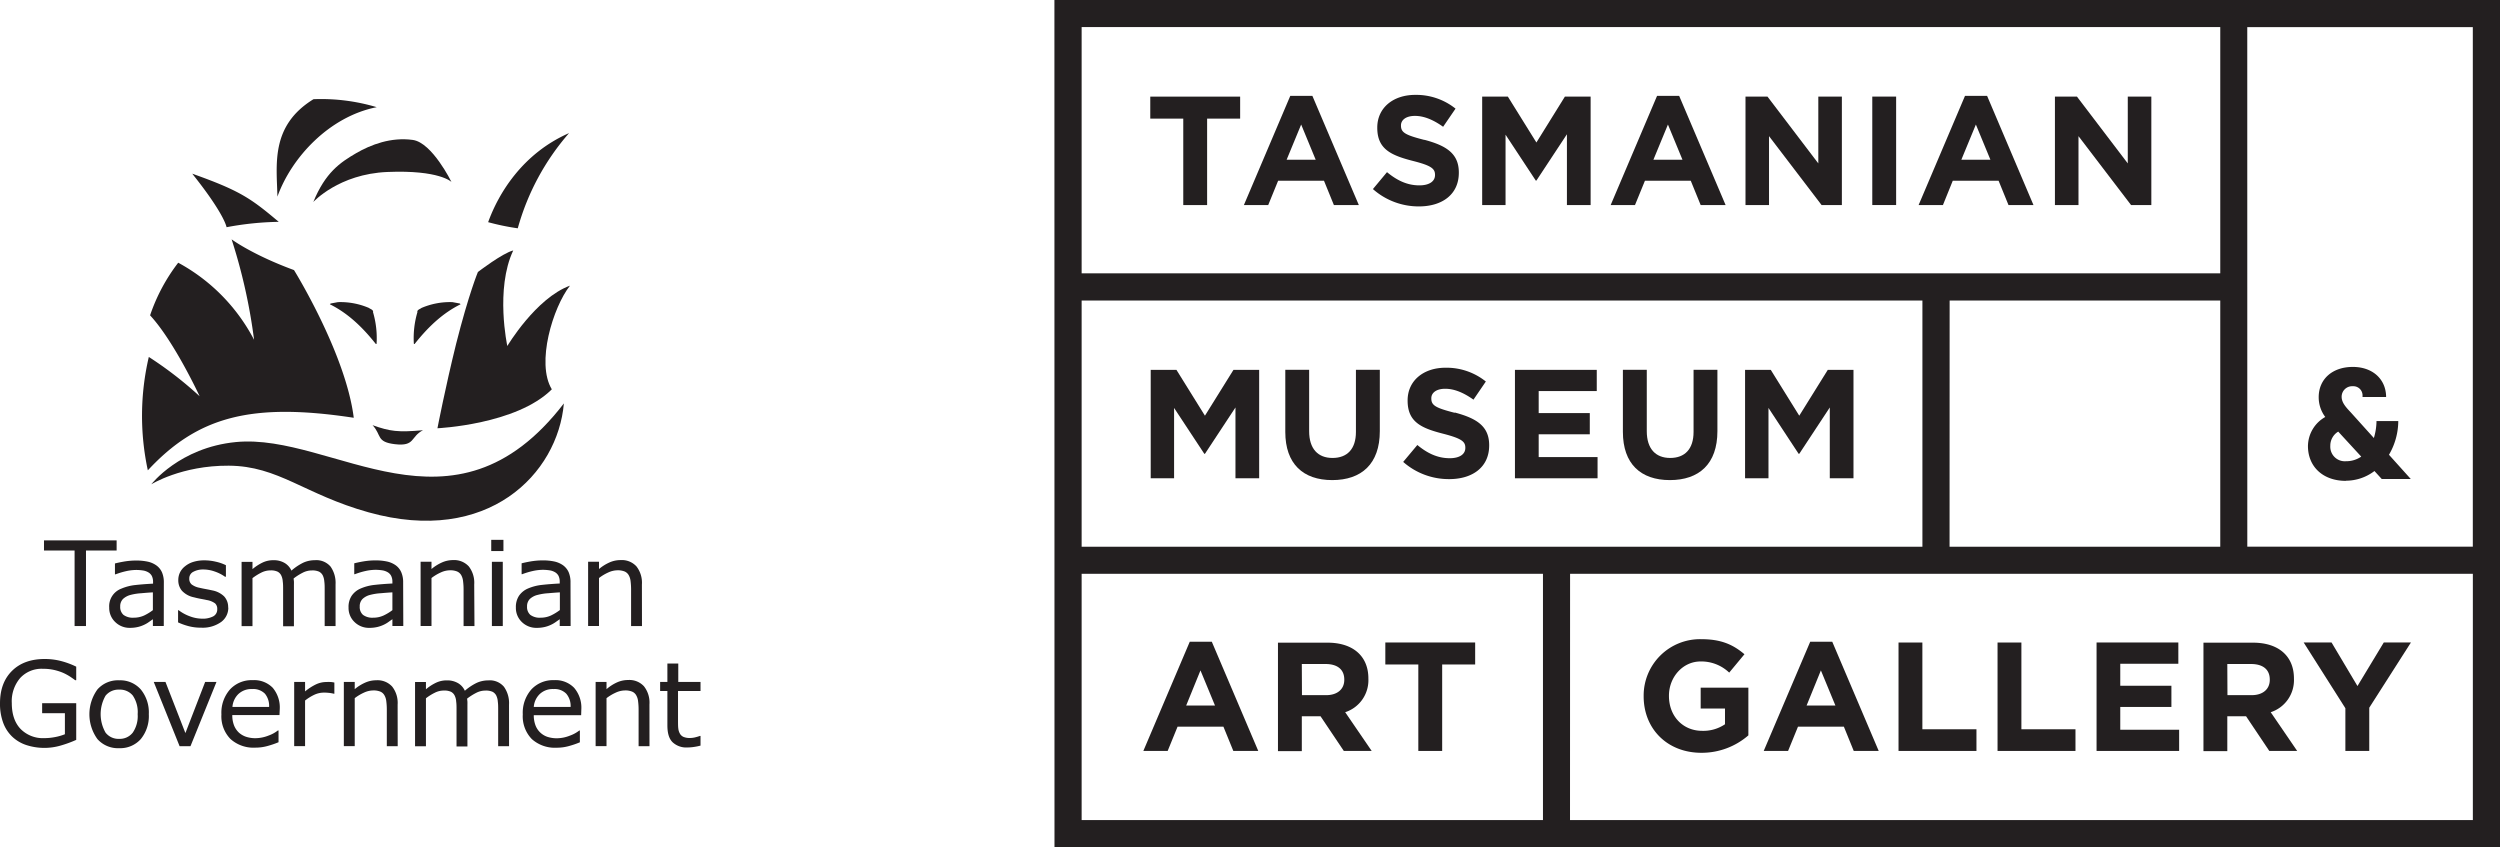 <?xml version="1.0" encoding="UTF-8"?> <svg xmlns="http://www.w3.org/2000/svg" xmlns:xlink="http://www.w3.org/1999/xlink" id="Layer_1_Image" data-name="Layer 1 Image" viewBox="0 0 688.77 233.41"><defs><style>.cls-1{fill:none;}.cls-2{clip-path:url(#clip-path);}.cls-3{fill:#231f20;}</style><clipPath id="clip-path"><rect class="cls-1" width="688.77" height="233.41"></rect></clipPath></defs><g class="cls-2"><path class="cls-3" d="M102.64,117.14c4.85,1.72,7,2,13.9,1.39-3.5,1.77-2.1,4.51-7.72,3.85-5.25-.62-3.61-2.5-6.18-5.24"></path><path class="cls-3" d="M62.42,62.6s-.5-3.54-9.46-14.75c13,4.64,16,6.65,23.83,13.27A83.45,83.45,0,0,0,62.42,62.6"></path><path class="cls-3" d="M142.65,62.9a67.13,67.13,0,0,1,14.13-26.23c-12.87,5.65-19.46,16.69-22.29,24.54a65.91,65.91,0,0,0,8.16,1.69"></path><path class="cls-3" d="M101.72,84.91c.39.24,1,.42,1.09.93l-.06.1a25.3,25.3,0,0,1,1,8.78c-.06.06-.2.1-.25,0-4.09-5.16-8.1-8.64-12.58-10.87-.1,0,.14-.24.26-.25l1.93-.36a19.91,19.91,0,0,1,8.62,1.64"></path><path class="cls-3" d="M116.05,84.91c-.39.24-1,.42-1.09.93l.06.1a25.3,25.3,0,0,0-1,8.78c.06.06.2.1.25,0,4.09-5.16,8.1-8.64,12.58-10.87.1,0-.14-.24-.26-.25l-1.93-.36a19.91,19.91,0,0,0-8.62,1.64"></path><path class="cls-3" d="M81,74.41s14.26,23,16.46,40.69c-28.27-4.3-43-.31-56.73,14.48A71.25,71.25,0,0,1,41,98.34a103.67,103.67,0,0,1,14,10.83S48,94.05,41.35,86.88a50,50,0,0,1,7.75-14.5A50.89,50.89,0,0,1,70,93.62a153.4,153.4,0,0,0-6.19-27.68S69.5,70.18,81,74.41"></path><path class="cls-3" d="M41.65,133.47S49.44,123.3,65,121.79c26.9-2.6,59.76,29.12,90.35-10.64-1.66,19.31-20.83,39.22-53.81,30-17.69-4.94-24.8-12.78-38.54-12.85-13-.08-21.35,5.15-21.35,5.15"></path><path class="cls-3" d="M141.4,69c-2.94.73-9.73,5.93-9.73,5.93s-2.51,6-6,19.78c-3,12.13-5.15,23.28-5.15,23.28s21.78-1,31.51-10.73c-4.4-7.22.32-22.6,5-28.56-9.42,3.45-17.26,16.63-17.26,16.63S136.38,79.66,141.4,69"></path><path class="cls-3" d="M86.32,55.65s7-7.72,20.41-8.27c14.37-.6,17.65,2.75,17.65,2.75s-5.32-10.85-10.66-11.58c-6-.83-11.56,1.3-15.63,3.67-4.42,2.58-8.46,5.34-11.77,13.43"></path><path class="cls-3" d="M86.37,27.33a53.45,53.45,0,0,1,17.42,2.2C90.73,32.11,80.3,43.38,76.43,54.18c-.18-8.78-2-19.5,9.94-26.85"></path></g><polygon class="cls-3" points="32.13 151.67 23.69 151.67 23.69 172.48 20.55 172.48 20.55 151.67 12.12 151.67 12.12 148.88 32.13 148.88 32.13 151.67"></polygon><g class="cls-2"><path class="cls-3" d="M42.12,168.13V163.2c-.91.05-2,.13-3.2.24a15.4,15.4,0,0,0-2.94.46A4.87,4.87,0,0,0,33.91,165a2.81,2.81,0,0,0-.79,2.11,2.84,2.84,0,0,0,.91,2.3,4.34,4.34,0,0,0,2.81.77,6.85,6.85,0,0,0,2.88-.61,13.89,13.89,0,0,0,2.4-1.47m3,4.36h-3V170.6l-1.07.75a7.56,7.56,0,0,1-1.31.77,8.51,8.51,0,0,1-1.71.61,9.49,9.49,0,0,1-2.27.25,5.63,5.63,0,0,1-4-1.59,5.32,5.32,0,0,1-1.67-4,5.17,5.17,0,0,1,3.33-5.21,13.27,13.27,0,0,1,3.88-1c1.52-.17,3.14-.29,4.87-.38v-.46a3.61,3.61,0,0,0-.35-1.68,2.58,2.58,0,0,0-1-1,4.19,4.19,0,0,0-1.52-.5,12.3,12.3,0,0,0-1.85-.13,13.06,13.06,0,0,0-2.62.31,21.25,21.25,0,0,0-3,.9h-.16v-3c.58-.15,1.43-.34,2.52-.53a20.1,20.1,0,0,1,3.25-.28,14.85,14.85,0,0,1,3.26.31,6.47,6.47,0,0,1,2.4,1.05,4.68,4.68,0,0,1,1.53,1.9,7,7,0,0,1,.51,2.86Z"></path><path class="cls-3" d="M62.9,167.38a4.84,4.84,0,0,1-2,4,8.75,8.75,0,0,1-5.48,1.55,13.16,13.16,0,0,1-3.61-.46,16.88,16.88,0,0,1-2.75-1v-3.35h.16a11.75,11.75,0,0,0,3.14,1.7,9.86,9.86,0,0,0,3.31.63,6.28,6.28,0,0,0,3.08-.64,2.14,2.14,0,0,0,1.1-2,2,2,0,0,0-.6-1.58,5.35,5.35,0,0,0-2.31-.92c-.42-.1-1-.21-1.66-.33s-1.3-.27-1.86-.42a6.18,6.18,0,0,1-3.3-1.81,4.46,4.46,0,0,1-1-2.94,4.8,4.8,0,0,1,.45-2.06A4.9,4.9,0,0,1,51,156a6.56,6.56,0,0,1,2.25-1.19,10.17,10.17,0,0,1,3.07-.43,13.68,13.68,0,0,1,3.21.39,12,12,0,0,1,2.71.95v3.18H62a10.89,10.89,0,0,0-2.77-1.42,9.44,9.44,0,0,0-3.21-.58,5.56,5.56,0,0,0-2.75.63,2,2,0,0,0-1.12,1.86,2,2,0,0,0,.68,1.65,5.26,5.26,0,0,0,2.15.9c.55.13,1.17.26,1.84.38s1.25.25,1.72.35a6.4,6.4,0,0,1,3.2,1.63,4.36,4.36,0,0,1,1.12,3.11"></path><path class="cls-3" d="M92.45,172.48h-3V162.41c0-.77,0-1.5-.1-2.21a4.57,4.57,0,0,0-.44-1.7,2.41,2.41,0,0,0-1-1,4.5,4.5,0,0,0-2-.34,5.5,5.5,0,0,0-2.5.62,15.42,15.42,0,0,0-2.51,1.59c0,.25.06.53.08.85s0,.64,0,1v11.33H78V162.41c0-.79,0-1.53-.1-2.24a4.45,4.45,0,0,0-.44-1.68,2.33,2.33,0,0,0-1-1,4.33,4.33,0,0,0-2-.34,5.56,5.56,0,0,0-2.45.6,14.93,14.93,0,0,0-2.45,1.53v13.22h-3v-17.7h3v2a13.15,13.15,0,0,1,2.78-1.81,6.81,6.81,0,0,1,3-.65,5.83,5.83,0,0,1,3.07.76,4.69,4.69,0,0,1,1.88,2.11,14.91,14.91,0,0,1,3.29-2.2,7.67,7.67,0,0,1,3.19-.67,5.13,5.13,0,0,1,4.31,1.77A7.81,7.81,0,0,1,92.45,161Z"></path><path class="cls-3" d="M108.11,168.13V163.2c-.92.05-2,.13-3.22.24a15.29,15.29,0,0,0-2.92.46A4.75,4.75,0,0,0,99.9,165a2.81,2.81,0,0,0-.79,2.11,2.84,2.84,0,0,0,.91,2.3,4.32,4.32,0,0,0,2.81.77,6.73,6.73,0,0,0,2.86-.61,13.34,13.34,0,0,0,2.42-1.47m3,4.36h-3V170.6c-.27.18-.63.43-1.07.75a8,8,0,0,1-1.31.77,8.85,8.85,0,0,1-1.72.61,9.4,9.4,0,0,1-2.26.25,5.65,5.65,0,0,1-4.06-1.59,5.32,5.32,0,0,1-1.66-4,5.53,5.53,0,0,1,.86-3.25,5.68,5.68,0,0,1,2.47-2,13.11,13.11,0,0,1,3.88-1c1.51-.17,3.13-.29,4.87-.38v-.46a3.6,3.6,0,0,0-.36-1.68,2.52,2.52,0,0,0-1-1,4.2,4.2,0,0,0-1.51-.5,12.4,12.4,0,0,0-1.85-.13,13,13,0,0,0-2.62.31,20.48,20.48,0,0,0-3,.9H97.6v-3c.58-.15,1.42-.34,2.52-.53a20,20,0,0,1,3.24-.28,14.85,14.85,0,0,1,3.26.31,6.52,6.52,0,0,1,2.41,1.05,4.66,4.66,0,0,1,1.52,1.9,6.87,6.87,0,0,1,.52,2.86Z"></path><path class="cls-3" d="M130.72,172.48h-3V162.41a18.17,18.17,0,0,0-.14-2.29,4.33,4.33,0,0,0-.52-1.68,2.45,2.45,0,0,0-1.14-1,4.88,4.88,0,0,0-1.94-.32,6.22,6.22,0,0,0-2.55.6,12.87,12.87,0,0,0-2.55,1.53v13.22h-3v-17.7h3v2a12,12,0,0,1,2.89-1.81,7.44,7.44,0,0,1,3-.65,5.49,5.49,0,0,1,4.38,1.73,7.34,7.34,0,0,1,1.5,5Z"></path></g><path class="cls-3" d="M135.52,172.48h3v-17.7h-3Zm-.18-20.66h3.36v-3.09h-3.36Z"></path><g class="cls-2"><path class="cls-3" d="M154.25,168.13V163.2q-1.37.08-3.21.24a15.16,15.16,0,0,0-2.92.46A4.79,4.79,0,0,0,146,165a2.81,2.81,0,0,0-.79,2.11,2.84,2.84,0,0,0,.91,2.3,4.34,4.34,0,0,0,2.81.77,6.77,6.77,0,0,0,2.87-.61,14,14,0,0,0,2.41-1.47m3,4.36h-3V170.6l-1.07.75a8,8,0,0,1-1.31.77,8.51,8.51,0,0,1-1.71.61,9.43,9.43,0,0,1-2.27.25,5.69,5.69,0,0,1-4.06-1.59,5.35,5.35,0,0,1-1.66-4,5.6,5.6,0,0,1,.86-3.25,5.68,5.68,0,0,1,2.47-2,13.27,13.27,0,0,1,3.88-1c1.52-.17,3.14-.29,4.87-.38v-.46a3.61,3.61,0,0,0-.35-1.68,2.58,2.58,0,0,0-1-1,4.19,4.19,0,0,0-1.52-.5,12.34,12.34,0,0,0-1.86-.13,13.05,13.05,0,0,0-2.61.31,20.86,20.86,0,0,0-3,.9h-.16v-3c.58-.15,1.42-.34,2.52-.53a20.1,20.1,0,0,1,3.25-.28,14.91,14.91,0,0,1,3.26.31,6.55,6.55,0,0,1,2.4,1.05,4.76,4.76,0,0,1,1.53,1.9,7,7,0,0,1,.51,2.86Z"></path><path class="cls-3" d="M176.87,172.48h-3V162.41a18.17,18.17,0,0,0-.14-2.29,4.15,4.15,0,0,0-.53-1.68,2.38,2.38,0,0,0-1.13-1,4.92,4.92,0,0,0-1.94-.32,6.22,6.22,0,0,0-2.55.6,12.87,12.87,0,0,0-2.55,1.53v13.22h-3v-17.7h3v2a12.11,12.11,0,0,1,2.88-1.81,7.45,7.45,0,0,1,3.06-.65,5.45,5.45,0,0,1,4.37,1.73,7.29,7.29,0,0,1,1.51,5Z"></path><path class="cls-3" d="M21,203.84a31.62,31.62,0,0,1-4.23,1.55,16.08,16.08,0,0,1-9.48-.11A10.37,10.37,0,0,1,3.41,203a10.12,10.12,0,0,1-2.52-3.84,15.05,15.05,0,0,1-.89-5.4q0-5.65,3.31-8.93t9.07-3.27a17.78,17.78,0,0,1,4.11.48A22.31,22.31,0,0,1,21,183.67v3.73h-.29c-.32-.25-.8-.58-1.42-1a15.13,15.13,0,0,0-1.84-1,14.73,14.73,0,0,0-2.48-.81,13.64,13.64,0,0,0-3.14-.33,8,8,0,0,0-6.28,2.55,9.83,9.83,0,0,0-2.3,6.88q0,4.59,2.41,7.13a8.61,8.61,0,0,0,6.56,2.54,15.49,15.49,0,0,0,3-.3,14.58,14.58,0,0,0,2.66-.77v-5.79H11.61v-2.76H21Z"></path><path class="cls-3" d="M37.93,196.74a8.09,8.09,0,0,0-1.35-5.12A4.56,4.56,0,0,0,32.84,190a4.56,4.56,0,0,0-3.76,1.67,10.25,10.25,0,0,0,0,10.17,4.48,4.48,0,0,0,3.76,1.72,4.51,4.51,0,0,0,3.73-1.71,8,8,0,0,0,1.36-5.06m3.07,0a10,10,0,0,1-2.21,6.83,7.58,7.58,0,0,1-5.95,2.51,7.55,7.55,0,0,1-6-2.51,11.67,11.67,0,0,1,0-13.67,7.53,7.53,0,0,1,6-2.52,7.56,7.56,0,0,1,5.95,2.52A10,10,0,0,1,41,196.74"></path></g><polygon class="cls-3" points="59.64 187.88 52.48 205.58 49.48 205.58 42.36 187.88 45.59 187.88 51.08 201.97 56.52 187.88 59.64 187.88"></polygon><g class="cls-2"><path class="cls-3" d="M74.14,194.76A5.28,5.28,0,0,0,73,191.13a4.53,4.53,0,0,0-3.54-1.29,5.19,5.19,0,0,0-3.82,1.41,5.51,5.51,0,0,0-1.6,3.51ZM77,197H64a7.57,7.57,0,0,0,.48,2.85,5.48,5.48,0,0,0,1.35,2,5.58,5.58,0,0,0,2,1.15,8.24,8.24,0,0,0,2.5.38,10,10,0,0,0,3.64-.72,9.14,9.14,0,0,0,2.6-1.42h.17v3.25a24.85,24.85,0,0,1-3.08,1.05,12.34,12.34,0,0,1-3.3.44,9.46,9.46,0,0,1-6.87-2.39A8.94,8.94,0,0,1,61,196.83a9.73,9.73,0,0,1,2.37-6.89,8.11,8.11,0,0,1,6.23-2.55,7.15,7.15,0,0,1,5.53,2.09,8.44,8.44,0,0,1,1.94,6Z"></path><path class="cls-3" d="M92.12,191.13H92a10.64,10.64,0,0,0-1.29-.23,12.56,12.56,0,0,0-1.48-.08,6.27,6.27,0,0,0-2.67.61A13.2,13.2,0,0,0,84.05,193v12.57h-3v-17.7h3v2.62a14.75,14.75,0,0,1,3.13-2,6.8,6.8,0,0,1,2.77-.59,10,10,0,0,1,1.12,0q.34,0,1.05.15Z"></path><path class="cls-3" d="M109.57,205.58h-3V195.5a17.89,17.89,0,0,0-.14-2.28,4.15,4.15,0,0,0-.53-1.68,2.33,2.33,0,0,0-1.13-1,4.92,4.92,0,0,0-1.94-.32,6.22,6.22,0,0,0-2.55.6,12.87,12.87,0,0,0-2.55,1.53v13.22h-3v-17.7h3v2a12.06,12.06,0,0,1,2.88-1.8,7.52,7.52,0,0,1,3.06-.65,5.45,5.45,0,0,1,4.37,1.73,7.29,7.29,0,0,1,1.51,5Z"></path><path class="cls-3" d="M140.25,205.58h-3V195.5c0-.76,0-1.49-.1-2.2a4.51,4.51,0,0,0-.44-1.7,2.43,2.43,0,0,0-1-1,4.42,4.42,0,0,0-2-.34,5.47,5.47,0,0,0-2.5.62,15.85,15.85,0,0,0-2.51,1.59c0,.25.06.53.08.85s0,.64,0,1v11.33h-3V195.5c0-.78,0-1.53-.1-2.23a4.27,4.27,0,0,0-.44-1.68,2.33,2.33,0,0,0-1-1,4.36,4.36,0,0,0-2-.34,5.49,5.49,0,0,0-2.44.6,14.13,14.13,0,0,0-2.45,1.53v13.22h-3v-17.7h3v2a12.79,12.79,0,0,1,2.77-1.8,6.81,6.81,0,0,1,3-.65,5.85,5.85,0,0,1,3.07.76,4.62,4.62,0,0,1,1.88,2.1,14.83,14.83,0,0,1,3.29-2.19,7.83,7.83,0,0,1,3.19-.67,5.09,5.09,0,0,1,4.3,1.77,7.75,7.75,0,0,1,1.39,4.93Z"></path><path class="cls-3" d="M157.21,194.76a5.23,5.23,0,0,0-1.19-3.63,4.51,4.51,0,0,0-3.54-1.29,5.16,5.16,0,0,0-3.81,1.41,5.53,5.53,0,0,0-1.61,3.51Zm2.9,2.28H147.06a7.76,7.76,0,0,0,.49,2.85,5.33,5.33,0,0,0,3.31,3.13,8.23,8.23,0,0,0,2.49.38,9.83,9.83,0,0,0,3.64-.72,9.22,9.22,0,0,0,2.61-1.42h.16v3.25a23.77,23.77,0,0,1-3.08,1.05,12.21,12.21,0,0,1-3.29.44,9.49,9.49,0,0,1-6.88-2.39,9,9,0,0,1-2.48-6.78,9.73,9.73,0,0,1,2.37-6.89,8.13,8.13,0,0,1,6.24-2.55,7.13,7.13,0,0,1,5.52,2.09,8.4,8.4,0,0,1,2,6Z"></path><path class="cls-3" d="M178.94,205.58h-3V195.5a17.89,17.89,0,0,0-.14-2.28,4.15,4.15,0,0,0-.53-1.68,2.31,2.31,0,0,0-1.14-1,4.83,4.83,0,0,0-1.93-.32,6.22,6.22,0,0,0-2.55.6,12.87,12.87,0,0,0-2.55,1.53v13.22h-3v-17.7h3v2A11.92,11.92,0,0,1,170,188a7.4,7.4,0,0,1,3.05-.65,5.45,5.45,0,0,1,4.37,1.73,7.29,7.29,0,0,1,1.51,5Z"></path><path class="cls-3" d="M193,205.42a14.77,14.77,0,0,1-1.83.37,11.82,11.82,0,0,1-1.77.14,5.49,5.49,0,0,1-4.11-1.45c-1-1-1.42-2.54-1.42-4.68v-9.42h-2v-2.5h2V182.8h3v5.08H193v2.5H186.8v8.07c0,.93,0,1.65.07,2.18a3.59,3.59,0,0,0,.44,1.47,2.08,2.08,0,0,0,1,.92,4.39,4.39,0,0,0,1.86.3,6,6,0,0,0,1.52-.22,10.1,10.1,0,0,0,1.15-.35H193Z"></path></g><path class="cls-3" d="M298,158.09h127.1v67.85H298Zm134.57,0H681.29v67.85H432.55ZM298,82.79H529.64v67.84H298Zm239.14,0h74.56v67.84H537.12Zm82-75.32h62.14V150.62H619.15ZM298,7.46h313.7V75.31H298Zm-7.48,226H688.77V0H290.5Z"></path><polygon class="cls-3" points="316.91 32.68 326 32.68 326 56.5 332.57 56.5 332.57 32.68 341.67 32.68 341.67 26.62 316.91 26.62 316.91 32.68"></polygon><path class="cls-3" d="M354.48,44l4-9.69,4,9.69Zm1-17.58L342.7,56.5h6.7l2.73-6.7h12.64l2.73,6.7h6.87l-12.8-30.09Z"></path><polygon class="cls-3" points="423.29 39.26 415.43 26.62 408.35 26.62 408.35 56.5 414.79 56.5 414.79 37.11 423.12 49.75 423.29 49.75 431.7 36.99 431.7 56.5 438.23 56.5 438.23 26.62 431.14 26.62 423.29 39.26"></polygon><path class="cls-3" d="M455.53,44l4-9.69,4,9.69Zm1-17.58L443.75,56.5h6.7l2.74-6.7h12.63l2.73,6.7h6.87l-12.8-30.09Z"></path><polygon class="cls-3" points="500.96 45.02 486.96 26.62 480.9 26.62 480.9 56.49 487.38 56.49 487.38 37.51 501.86 56.49 507.45 56.49 507.45 26.62 500.96 26.62 500.96 45.02"></polygon><rect class="cls-3" x="515.83" y="26.61" width="6.57" height="29.88"></rect><path class="cls-3" d="M540.37,44l4-9.69,4,9.69Zm1-17.58L528.59,56.5h6.7L538,49.8h12.63l2.73,6.7h6.88L547.46,26.41Z"></path><polygon class="cls-3" points="586.22 45.02 572.22 26.62 566.15 26.62 566.15 56.49 572.64 56.49 572.64 37.51 587.12 56.49 592.71 56.49 592.71 26.62 586.22 26.62 586.22 45.02"></polygon><polygon class="cls-3" points="331.97 114.53 324.12 101.9 317.03 101.9 317.03 131.77 323.47 131.77 323.47 112.39 331.8 125.03 331.97 125.03 340.38 112.26 340.38 131.77 346.91 131.77 346.91 101.9 339.83 101.9 331.97 114.53"></polygon><g class="cls-2"><path class="cls-3" d="M373.57,119c0,4.74-2.43,7.17-6.45,7.17s-6.44-2.52-6.44-7.38V101.89h-6.57V119c0,8.79,4.9,13.27,12.93,13.27s13.11-4.43,13.11-13.48V101.89h-6.58Z"></path></g><polygon class="cls-3" points="423.92 119.65 438 119.65 438 113.81 423.92 113.81 423.92 107.74 439.92 107.74 439.92 101.9 417.38 101.9 417.38 131.77 440.14 131.77 440.14 125.93 423.92 125.93 423.92 119.65"></polygon><g class="cls-2"><path class="cls-3" d="M466.59,119c0,4.74-2.43,7.17-6.44,7.17s-6.45-2.52-6.45-7.38V101.89h-6.58V119c0,8.79,4.91,13.27,12.94,13.27s13.1-4.43,13.1-13.48V101.89h-6.57Z"></path></g><polygon class="cls-3" points="495.71 114.53 487.86 101.9 480.78 101.9 480.78 131.77 487.23 131.77 487.23 112.39 495.54 125.03 495.71 125.03 504.12 112.26 504.12 131.77 510.65 131.77 510.65 101.9 503.57 101.9 495.71 114.53"></polygon><path class="cls-3" d="M330.74,184.7l4,9.68h-7.94Zm-6.31,15.5h12.63l2.73,6.69h6.87l-12.8-30.09h-6.07L315,206.89h6.7Z"></path><g class="cls-2"><path class="cls-3" d="M358.66,182.94h6.54c3.19,0,5.16,1.45,5.16,4.28v.09c0,2.51-1.84,4.21-5,4.21h-6.66Zm0,14.4h5.16l6.41,9.55h7.68l-7.3-10.67A9.27,9.27,0,0,0,377,187v-.08c0-6.14-4.22-9.86-11.26-9.86H352.09v29.88h6.57Z"></path></g><polygon class="cls-3" points="390.76 206.89 397.33 206.89 397.33 183.07 406.42 183.07 406.42 177.01 381.67 177.01 381.67 183.07 390.76 183.07 390.76 206.89"></polygon><g class="cls-2"><path class="cls-3" d="M468.76,207.4a19.61,19.61,0,0,0,12.93-4.8V189.45H468.55v5.76h6.7v4.33a10.67,10.67,0,0,1-6.28,1.81c-5.36,0-9.16-4.07-9.16-9.6v-.08c0-5.15,3.84-9.43,8.69-9.43a11.12,11.12,0,0,1,7.91,3.07l4.2-5.06c-3.16-2.68-6.45-4.15-11.89-4.15a15.54,15.54,0,0,0-15.88,15.65v.09c0,8.95,6.49,15.56,15.92,15.56"></path></g><path class="cls-3" d="M501.67,184.7l4,9.68h-7.94Zm-6.31,15.5H508l2.72,6.69h6.88L504.8,176.8h-6.07l-12.81,30.09h6.71Z"></path><polygon class="cls-3" points="544.53 200.92 529.63 200.92 529.63 177.02 523.06 177.02 523.06 206.89 544.53 206.89 544.53 200.92"></polygon><polygon class="cls-3" points="571.81 200.92 556.91 200.92 556.91 177.02 550.34 177.02 550.34 206.89 571.81 206.89 571.81 200.92"></polygon><polygon class="cls-3" points="600.37 201.05 584.15 201.05 584.15 194.77 598.24 194.77 598.24 188.93 584.15 188.93 584.15 182.87 600.15 182.87 600.15 177.01 577.62 177.01 577.62 206.89 600.37 206.89 600.37 201.05"></polygon><g class="cls-2"><path class="cls-3" d="M613.64,182.94h6.53c3.21,0,5.17,1.45,5.17,4.28v.09c0,2.51-1.84,4.21-5,4.21h-6.66Zm0,14.4h5.17l6.4,9.55h7.68l-7.29-10.67A9.28,9.28,0,0,0,632,187v-.08c0-6.14-4.23-9.86-11.28-9.86H607.07v29.88h6.57Z"></path></g><polygon class="cls-3" points="646.17 206.89 652.75 206.89 652.75 194.98 664.23 177.01 656.75 177.01 649.5 189.01 642.36 177.01 634.68 177.01 646.17 195.12 646.17 206.89"></polygon><g class="cls-2"><path class="cls-3" d="M646.35,127.07a4,4,0,0,1-4.33-4.23,4.51,4.51,0,0,1,2.18-3.93l6.34,6.89a7.24,7.24,0,0,1-4.19,1.27m-.05,5.37a13,13,0,0,0,7.88-2.67l2,2.19h8l-6-6.67a18.48,18.48,0,0,0,2.56-9V116h-6v.27a16.87,16.87,0,0,1-.72,4.41l-6.37-7.07c-1.3-1.38-2.51-2.68-2.51-4.28a2.9,2.9,0,0,1,3.07-2.92,2.54,2.54,0,0,1,2.69,2.68v.28h6.49v-.28c-.17-4.79-3.85-8-9.17-8-5.62,0-9.4,3.35-9.4,8.34a9,9,0,0,0,1.81,5.45,9.3,9.3,0,0,0-4.77,8c0,5.74,4.19,9.6,10.42,9.6"></path><path class="cls-3" d="M392.43,38.55c-5.16-1.32-6.45-2-6.45-3.93v-.08c0-1.45,1.33-2.61,3.85-2.61s5.12,1.11,7.76,3l3.42-5a17.32,17.32,0,0,0-11.1-3.79c-6.1,0-10.46,3.58-10.46,9v.08c0,5.93,3.89,7.6,9.91,9.14,5,1.27,6,2.13,6,3.8v.08c0,1.75-1.62,2.83-4.31,2.83-3.42,0-6.23-1.42-8.92-3.64l-3.88,4.66a19,19,0,0,0,12.67,4.78c6.45,0,11-3.33,11-9.27v-.08c0-5.2-3.42-7.39-9.48-9"></path><path class="cls-3" d="M400.78,113.73c-5.16-1.33-6.44-2-6.44-3.93v-.09c0-1.45,1.32-2.6,3.84-2.6s5.12,1.11,7.77,3l3.41-5a17.31,17.31,0,0,0-11.1-3.8c-6.1,0-10.45,3.59-10.45,9v.08c0,5.94,3.87,7.6,9.9,9.13,5,1.3,6,2.15,6,3.81v.08c0,1.76-1.61,2.83-4.3,2.83-3.42,0-6.24-1.42-8.92-3.64l-3.9,4.66A19,19,0,0,0,399.28,132c6.45,0,11-3.33,11-9.26v-.09c0-5.21-3.42-7.38-9.48-9"></path></g></svg> 